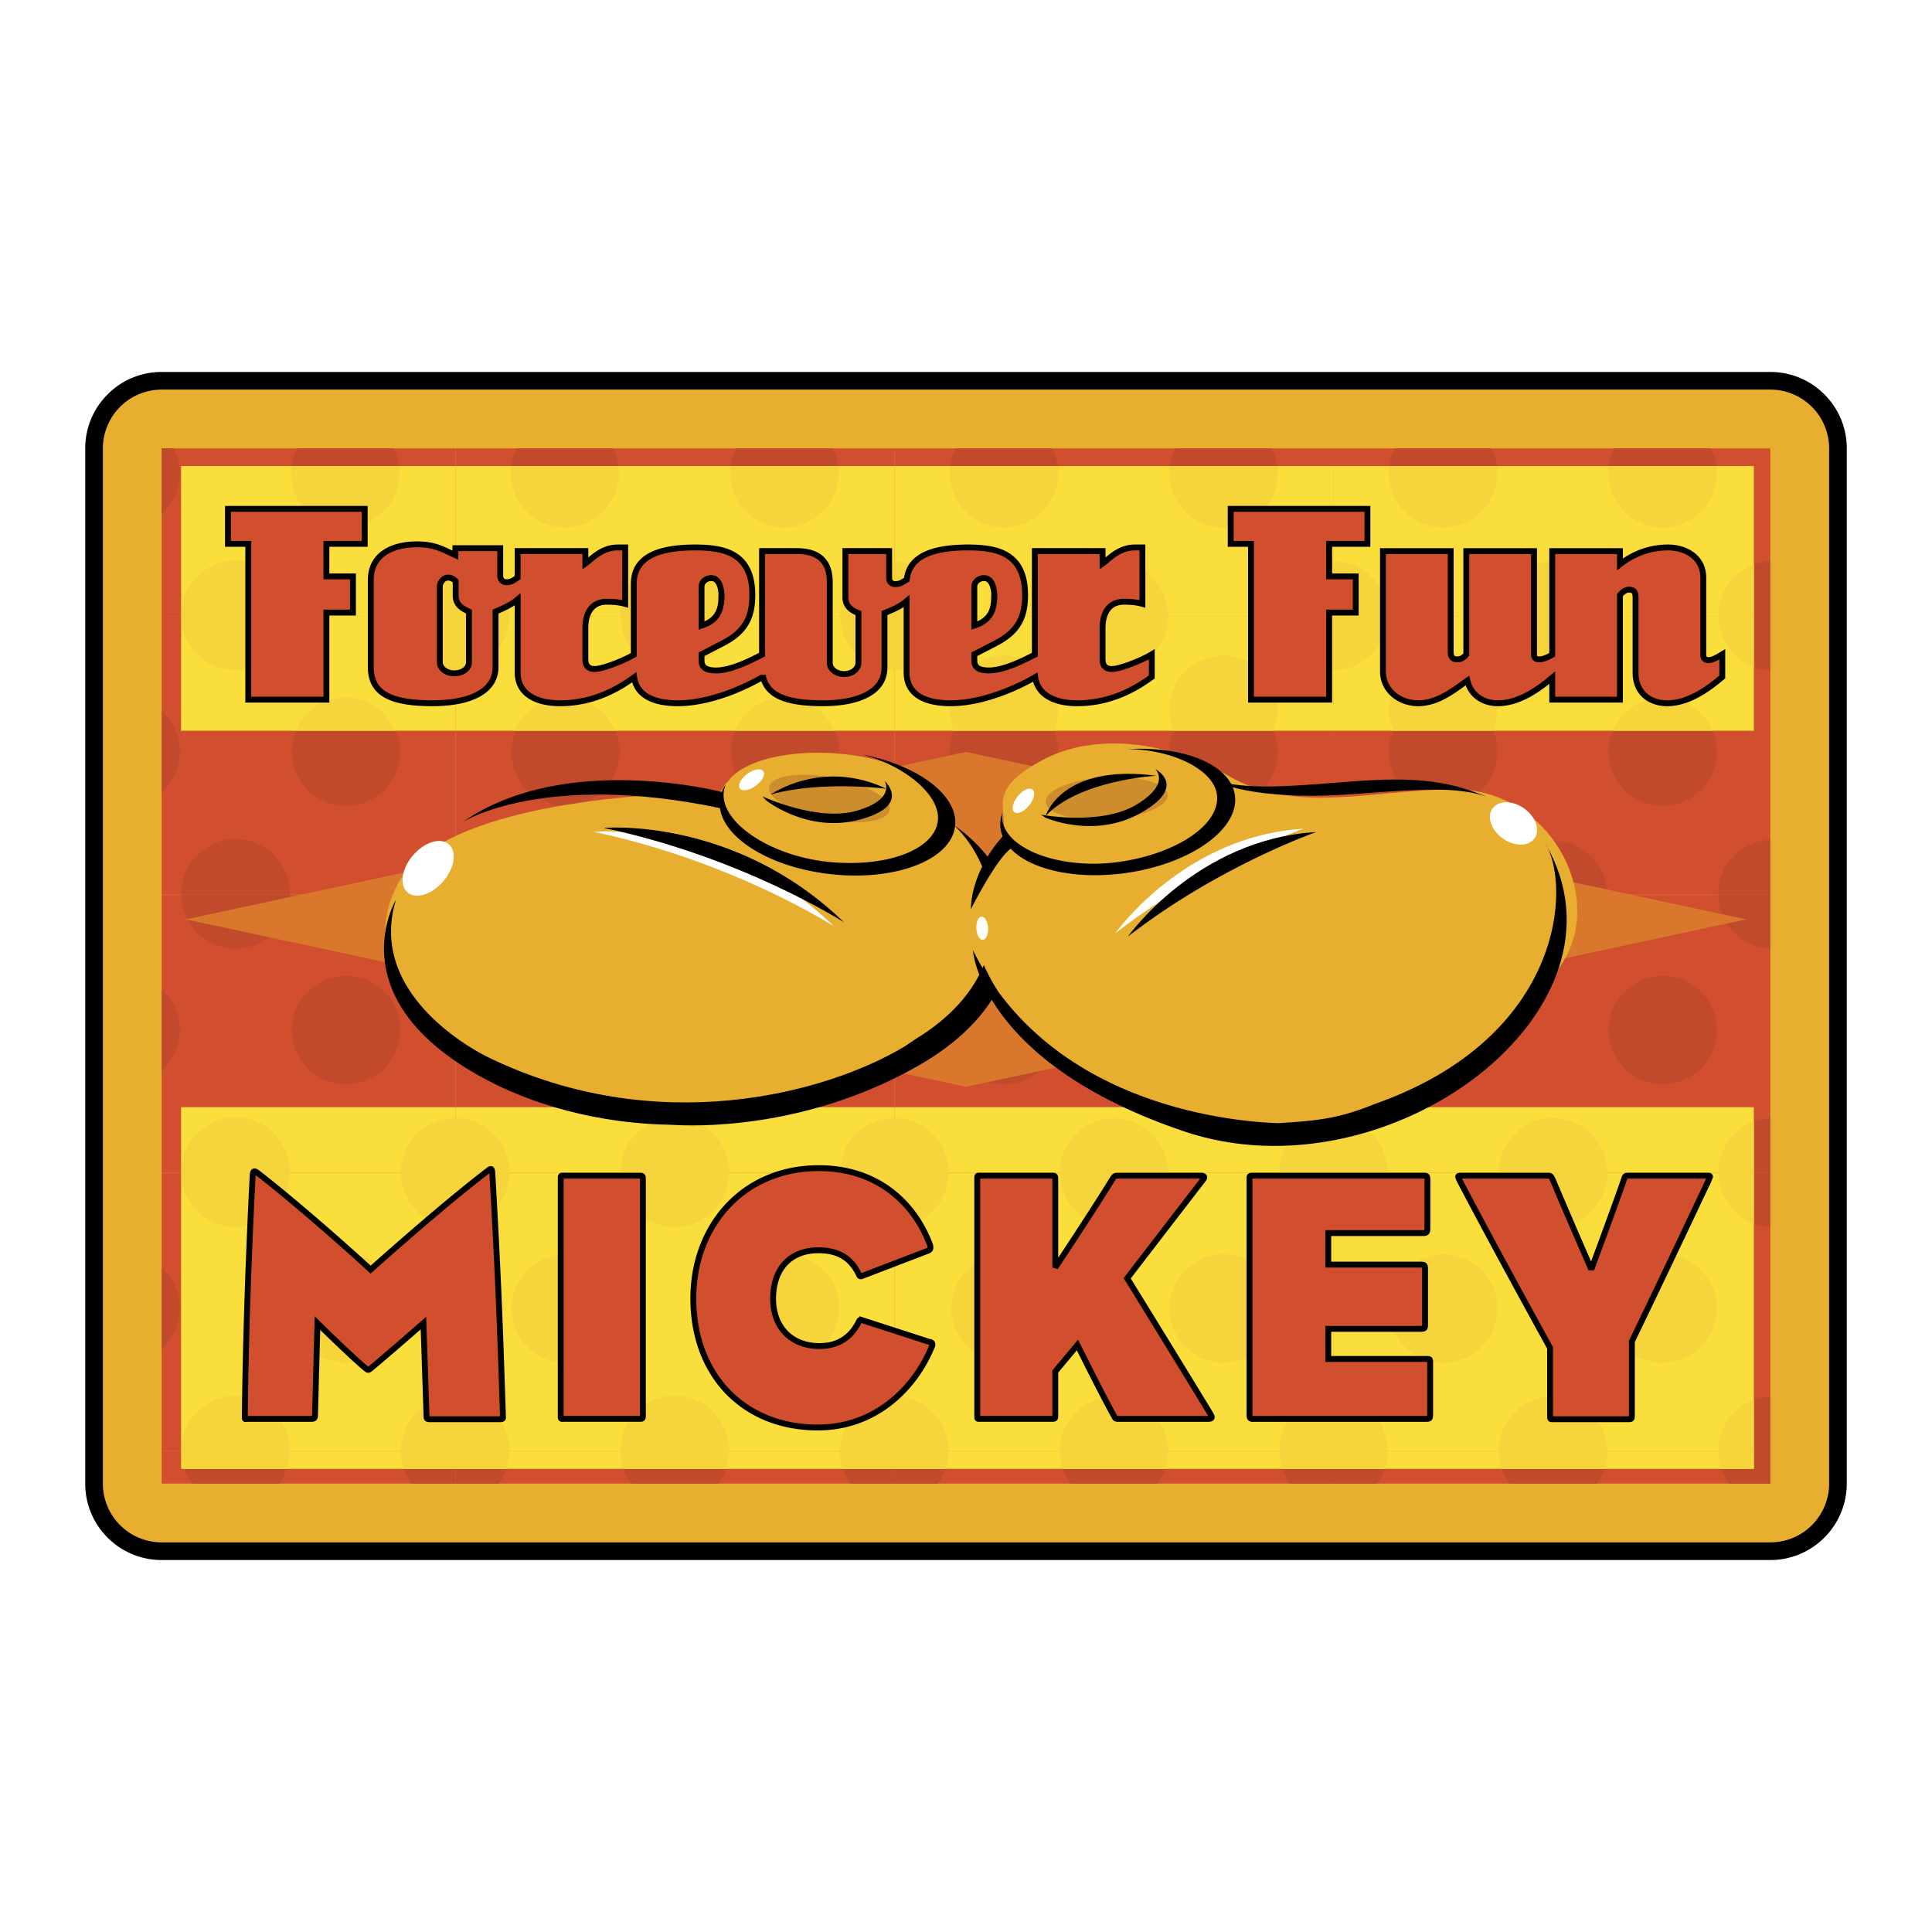 <svg xmlns="http://www.w3.org/2000/svg" width="2500" height="2500" viewBox="0 0 192.756 192.756"><g fill-rule="evenodd" clip-rule="evenodd"><path fill="#fff" d="M0 0h192.756v192.756H0V0z"/><path d="M184.252 44.739v103.277c0 4.207-3.422 7.629-7.629 7.629H16.132a7.577 7.577 0 0 1-5.394-2.234 7.576 7.576 0 0 1-2.234-5.395V44.739c0-2.038.793-3.953 2.235-5.394a7.575 7.575 0 0 1 5.394-2.234h160.491c2.039 0 3.953.793 5.395 2.234s2.233 3.357 2.233 5.394z"/><path d="M182.492 44.739v103.277a5.868 5.868 0 0 1-5.869 5.868H16.132a5.868 5.868 0 0 1-5.868-5.868V44.739a5.868 5.868 0 0 1 5.868-5.868h160.491a5.869 5.869 0 0 1 5.869 5.868z" fill="#e8ae30"/><path fill="#d14f2f" d="M89.257 117.009V89.234h43.815v27.775H89.257z"/><path d="M89.257 94.646a5.412 5.412 0 0 0 5.399-5.412h-5.399v5.412zM111.141 94.646a5.41 5.41 0 0 0 5.41-5.412h-10.822a5.412 5.412 0 0 0 5.412 5.412zM133.035 94.646l.037-.001v-5.411h-5.449a5.413 5.413 0 0 0 5.412 5.412zM100.174 108.181c2.988 0 5.412-2.423 5.412-5.411a5.412 5.412 0 0 0-10.823 0 5.412 5.412 0 0 0 5.411 5.411zM122.07 108.181a5.41 5.41 0 1 0-.001-10.821 5.41 5.41 0 0 0 .001 10.821zM94.656 117.009l.001-.049a5.412 5.412 0 0 0-5.399-5.411v5.46h5.398zM116.551 117.009v-.049a5.41 5.41 0 1 0-10.82.049h10.82zM133.072 111.55l-.037-.001a5.412 5.412 0 0 0-5.412 5.411l.002.049h5.447v-5.459z" fill="#c24a2c"/><path fill="#d14f2f" d="M133.072 117.009V89.234h43.551v27.775h-43.551z"/><path d="M133.072 94.646a5.412 5.412 0 0 0 5.398-5.412h-5.398v5.412zM154.955 94.646a5.413 5.413 0 0 0 5.412-5.412h-10.824a5.413 5.413 0 0 0 5.412 5.412zM171.439 89.234a5.411 5.411 0 0 0 5.184 5.407v-5.407h-5.184zM143.988 108.181a5.411 5.411 0 1 0 .002-10.822 5.411 5.411 0 0 0-.002 10.822zM165.885 108.181a5.41 5.41 0 1 0-.001-10.821 5.41 5.41 0 0 0 .001 10.821zM138.471 117.009v-.049a5.411 5.411 0 0 0-5.398-5.411v5.46h5.398zM160.365 117.009l.002-.049a5.412 5.412 0 0 0-10.824 0l.002.049h10.82zM176.623 111.554a5.411 5.411 0 0 0-5.184 5.406v.049h5.184v-5.455z" fill="#c24a2c"/><path fill="#d14f2f" d="M89.257 89.234V61.458h43.815v27.776H89.257z"/><path d="M89.257 66.87a5.412 5.412 0 0 0 5.399-5.411h-5.399v5.411zM111.141 66.87a5.41 5.41 0 0 0 5.41-5.411h-10.822a5.412 5.412 0 0 0 5.412 5.411zM133.035 66.87h.037v-5.411h-5.449a5.412 5.412 0 0 0 5.412 5.411zM100.174 80.405a5.412 5.412 0 1 0 0-10.825 5.412 5.412 0 0 0 0 10.825zM122.07 80.405a5.41 5.41 0 0 0 5.41-5.411 5.41 5.41 0 1 0-5.41 5.411zM94.656 89.234l.001-.049a5.412 5.412 0 0 0-5.399-5.412v5.46h5.398v.001zM116.551 89.234v-.049a5.41 5.41 0 1 0-10.822 0v.049h10.822zM133.072 83.774h-.037a5.413 5.413 0 0 0-5.412 5.412l.002.049h5.447v-5.461z" fill="#c24a2c"/><path fill="#d14f2f" d="M133.072 89.234V61.458h43.551v27.776h-43.551z"/><path d="M133.072 66.87a5.411 5.411 0 0 0 5.398-5.411h-5.398v5.411zM154.955 66.87a5.412 5.412 0 0 0 5.412-5.411h-10.824a5.412 5.412 0 0 0 5.412 5.411zM171.439 61.458a5.411 5.411 0 0 0 5.184 5.407v-5.407h-5.184zM143.988 80.405a5.411 5.411 0 1 0 .002-10.822 5.411 5.411 0 0 0-.002 10.822zM165.885 80.405a5.41 5.41 0 0 0 5.41-5.411 5.41 5.41 0 1 0-5.41 5.411zM138.471 89.234v-.049a5.412 5.412 0 0 0-5.398-5.412v5.46h5.398v.001zM160.365 89.234l.002-.049a5.413 5.413 0 0 0-10.824 0c0 .016 0 .033.002.049h10.82zM176.623 83.779a5.411 5.411 0 0 0-5.184 5.406v.049h5.184v-5.455z" fill="#c24a2c"/><path fill="#d14f2f" d="M89.257 61.458V44.739h43.815v16.719H89.257z"/><path d="M100.174 52.63a5.413 5.413 0 0 0 4.81-7.891h-9.622a5.413 5.413 0 0 0 4.812 7.891zM122.07 52.63a5.41 5.41 0 0 0 4.81-7.891h-9.623a5.413 5.413 0 0 0 4.813 7.891zM94.656 61.458l.001-.049a5.412 5.412 0 0 0-5.399-5.411v5.46h5.398zM116.551 61.458v-.049a5.41 5.41 0 1 0-10.822 0v.049h10.822zM133.072 55.999h-.037a5.412 5.412 0 0 0-5.412 5.411l.002.049h5.447v-5.46z" fill="#c24a2c"/><path fill="#d14f2f" d="M133.072 61.458V44.739h43.551v16.719h-43.551z"/><path d="M143.988 52.63a5.411 5.411 0 0 0 4.81-7.891h-9.621a5.412 5.412 0 0 0 4.811 7.891zM165.885 52.63a5.41 5.41 0 0 0 4.81-7.891h-9.623a5.413 5.413 0 0 0 4.813 7.891zM138.471 61.458v-.049a5.411 5.411 0 0 0-5.398-5.411v5.46h5.398zM160.365 61.458l.002-.049a5.412 5.412 0 0 0-10.824 0c0 .017 0 .033.002.049h10.82zM176.623 56.003a5.411 5.411 0 0 0-5.184 5.406v.049h5.184v-5.455z" fill="#c24a2c"/><path fill="#d14f2f" d="M89.257 144.785v-27.776h43.815v27.776H89.257z"/><path d="M89.257 122.421a5.412 5.412 0 0 0 5.399-5.412h-5.399v5.412zM111.141 122.421a5.41 5.41 0 0 0 5.41-5.412h-10.822a5.412 5.412 0 0 0 5.412 5.412zM133.035 122.421l.037-.001v-5.411h-5.449a5.413 5.413 0 0 0 5.412 5.412zM100.174 135.956a5.412 5.412 0 1 0 0-10.82 5.412 5.412 0 0 0 0 10.82zM122.07 135.956a5.41 5.41 0 1 0-.001-10.821 5.41 5.41 0 0 0 .001 10.821zM94.656 144.785l.001-.05a5.41 5.41 0 0 0-5.399-5.41v5.46h5.398zM116.551 144.785v-.05a5.41 5.41 0 1 0-10.82.05h10.82zM133.072 139.325l-.037-.001a5.412 5.412 0 0 0-5.412 5.411l.002.05h5.447v-5.46z" fill="#c24a2c"/><path fill="#d14f2f" d="M89.257 148.017v-3.232h43.815v3.232H89.257z"/><path d="M93.584 148.017a5.382 5.382 0 0 0 1.072-3.231h-5.399v3.231h4.327zM115.48 148.017a5.387 5.387 0 0 0 1.07-3.231h-10.822c0 1.212.398 2.33 1.072 3.231h8.68zM127.623 144.785c0 1.212.398 2.33 1.072 3.231h4.377v-3.231h-5.449z" fill="#c24a2c"/><path fill="#d14f2f" d="M133.072 144.785v-27.776h43.551v27.776h-43.551z"/><path d="M133.072 122.421a5.412 5.412 0 0 0 5.398-5.412h-5.398v5.412zM154.955 122.421a5.413 5.413 0 0 0 5.412-5.412h-10.824a5.413 5.413 0 0 0 5.412 5.412zM171.439 117.009a5.411 5.411 0 0 0 5.184 5.407v-5.407h-5.184zM143.988 135.956a5.411 5.411 0 1 0 .002-10.822 5.411 5.411 0 0 0-.002 10.822zM165.885 135.956a5.41 5.41 0 1 0-.001-10.821 5.41 5.41 0 0 0 .001 10.821zM138.471 144.785v-.05a5.41 5.41 0 0 0-5.398-5.41v5.46h5.398zM160.365 144.785l.002-.05a5.412 5.412 0 0 0-10.824 0l.002.05h10.82zM176.623 139.329a5.411 5.411 0 0 0-5.184 5.406v.05h5.184v-5.456z" fill="#c24a2c"/><path fill="#d14f2f" d="M133.072 148.017v-3.232h43.551v3.232h-43.551z"/><path d="M137.398 148.017a5.376 5.376 0 0 0 1.072-3.231h-5.398v3.231h4.326zM159.295 148.017a5.389 5.389 0 0 0 1.072-3.231h-10.824c0 1.212.398 2.33 1.072 3.231h8.68zM171.439 144.785c0 1.212.398 2.33 1.07 3.231h4.113v-3.231h-5.183z" fill="#c24a2c"/><path fill="#d14f2f" d="M45.442 117.009V89.234h43.815v27.775H45.442z"/><path d="M45.442 94.646a5.412 5.412 0 0 0 5.399-5.412h-5.399v5.412zM67.326 94.646a5.412 5.412 0 0 0 5.411-5.412H61.914a5.412 5.412 0 0 0 5.412 5.412zM89.221 94.646l.037-.001v-5.411H83.81a5.41 5.41 0 0 0 5.411 5.412zM56.36 108.181a5.412 5.412 0 1 0-.001-10.823 5.412 5.412 0 0 0 .001 10.823zM78.254 108.181a5.412 5.412 0 1 0 0-10.823 5.412 5.412 0 0 0 0 10.823zM50.841 117.009v-.049a5.412 5.412 0 0 0-5.399-5.411v5.46h5.399zM72.736 117.009l.001-.049a5.412 5.412 0 1 0-10.822.049h10.821zM89.257 111.55l-.037-.001a5.412 5.412 0 0 0-5.411 5.46h5.447v-5.459h.001z" fill="#c24a2c"/><path fill="#d14f2f" d="M16.132 89.234h29.31v27.775h-29.31V89.234z"/><path d="M23.51 94.646a5.412 5.412 0 0 0 5.412-5.412H18.099a5.412 5.412 0 0 0 5.411 5.412zM45.406 94.646l.037-.001v-5.411h-5.448a5.411 5.411 0 0 0 5.411 5.412zM16.132 106.82c1.119-.991 1.824-2.438 1.824-4.051s-.706-3.06-1.824-4.051v8.102zM34.44 108.181a5.412 5.412 0 1 0 0-10.823 5.412 5.412 0 0 0 0 10.823zM28.921 117.009l.001-.049a5.412 5.412 0 1 0-10.822.049h10.821zM45.442 111.55l-.037-.001a5.412 5.412 0 0 0-5.411 5.411v.049h5.447v-5.459h.001z" fill="#c24a2c"/><path fill="#d14f2f" d="M45.442 144.785v-27.776h43.815v27.776H45.442z"/><path d="M45.442 122.421a5.412 5.412 0 0 0 5.399-5.412h-5.399v5.412zM67.326 122.421a5.412 5.412 0 0 0 5.411-5.412H61.914a5.412 5.412 0 0 0 5.412 5.412zM89.221 122.421l.037-.001v-5.411H83.81a5.41 5.41 0 0 0 5.411 5.412zM56.36 135.956a5.412 5.412 0 1 0-.001-10.823 5.412 5.412 0 0 0 .001 10.823zM78.254 135.956a5.412 5.412 0 1 0 0-10.823 5.412 5.412 0 0 0 0 10.823zM50.841 144.785v-.05a5.41 5.41 0 0 0-5.399-5.41v5.46h5.399zM72.736 144.785l.001-.05a5.412 5.412 0 1 0-10.822.05h10.821zM89.257 139.325l-.037-.001a5.412 5.412 0 0 0-5.411 5.461h5.447v-5.46h.001z" fill="#c24a2c"/><path fill="#d14f2f" d="M16.132 117.009h29.31v27.776h-29.31v-27.776z"/><path d="M23.51 122.421a5.412 5.412 0 0 0 5.412-5.412H18.099a5.412 5.412 0 0 0 5.411 5.412zM45.406 122.421l.037-.001v-5.411h-5.448a5.411 5.411 0 0 0 5.411 5.412zM16.132 134.596c1.119-.991 1.824-2.438 1.824-4.051s-.706-3.061-1.824-4.052v8.103zM34.44 135.956a5.412 5.412 0 1 0 0-10.823 5.412 5.412 0 0 0 0 10.823zM28.921 144.785l.001-.05a5.412 5.412 0 1 0-10.822.05h10.821zM45.442 139.325l-.037-.001a5.412 5.412 0 0 0-5.411 5.411v.05h5.447v-5.46h.001z" fill="#c24a2c"/><path fill="#d14f2f" d="M45.442 148.017v-3.232h43.815v3.232H45.442z"/><path d="M49.771 148.017a5.381 5.381 0 0 0 1.071-3.231h-5.399v3.231h4.328zM71.666 148.017a5.381 5.381 0 0 0 1.071-3.231H61.914a5.38 5.38 0 0 0 1.072 3.231h8.68zM83.809 144.785a5.38 5.38 0 0 0 1.072 3.231h4.376v-3.231h-5.448z" fill="#c24a2c"/><path fill="#d14f2f" d="M16.132 144.785h29.31v3.232h-29.31v-3.232z"/><path d="M27.851 148.017a5.381 5.381 0 0 0 1.071-3.231H18.099a5.38 5.38 0 0 0 1.072 3.231h8.68zM39.995 144.785a5.38 5.38 0 0 0 1.072 3.231h4.375v-3.231h-5.447z" fill="#c24a2c"/><path fill="#d14f2f" d="M45.442 89.234V61.458h43.815v27.776H45.442z"/><path d="M45.442 66.87a5.412 5.412 0 0 0 5.399-5.411h-5.399v5.411zM67.326 66.87a5.41 5.41 0 0 0 5.411-5.411H61.914a5.412 5.412 0 0 0 5.412 5.411zM89.221 66.87h.037v-5.411H83.81a5.41 5.41 0 0 0 5.411 5.411zM56.36 80.405a5.412 5.412 0 1 0-.001-10.823 5.412 5.412 0 0 0 .001 10.823zM78.254 80.405a5.412 5.412 0 1 0 0-10.823 5.412 5.412 0 0 0 0 10.823zM50.841 89.234v-.049a5.412 5.412 0 0 0-5.399-5.412v5.46h5.399v.001zM72.736 89.234v-.049a5.412 5.412 0 1 0-10.823 0l.001.049h10.822zM89.257 83.774h-.037a5.412 5.412 0 0 0-5.412 5.412l.001.049h5.447v-5.461h.001z" fill="#c24a2c"/><path fill="#d14f2f" d="M45.442 61.458V44.739h43.815v16.719H45.442z"/><path d="M56.36 52.63a5.412 5.412 0 0 0 4.811-7.891h-9.622a5.412 5.412 0 0 0 4.811 7.891zM78.254 52.63a5.412 5.412 0 0 0 4.811-7.891h-9.622a5.413 5.413 0 0 0 4.811 7.891zM50.841 61.458v-.049a5.412 5.412 0 0 0-5.399-5.411v5.46h5.399zM72.736 61.458v-.049a5.412 5.412 0 1 0-10.822.049h10.822zM89.257 55.999h-.037a5.412 5.412 0 0 0-5.411 5.46h5.447v-5.46h.001z" fill="#c24a2c"/><path fill="#d14f2f" d="M16.132 61.458h29.31v27.776h-29.31V61.458z"/><path d="M23.51 66.87a5.411 5.411 0 0 0 5.412-5.411H18.099a5.412 5.412 0 0 0 5.411 5.411zM45.406 66.87h.037v-5.411h-5.448a5.41 5.41 0 0 0 5.411 5.411zM16.132 79.045a5.398 5.398 0 0 0 1.824-4.051c0-1.613-.706-3.06-1.824-4.051v8.102zM34.44 80.405a5.412 5.412 0 1 0 0-10.823 5.412 5.412 0 0 0 0 10.823zM28.921 89.234l.001-.049a5.412 5.412 0 1 0-10.823 0l.001.049h10.821zM45.442 83.774h-.037a5.412 5.412 0 0 0-5.411 5.412v.049h5.447v-5.461h.001z" fill="#c24a2c"/><path fill="#d14f2f" d="M45.442 44.739v16.719h-29.31V44.739h29.31z"/><path d="M16.132 51.27a5.399 5.399 0 0 0 1.824-4.052c0-.894-.217-1.736-.601-2.479h-1.224v6.531h.001zM34.44 52.63a5.412 5.412 0 0 0 4.812-7.891H29.63a5.411 5.411 0 0 0 4.81 7.891zM28.921 61.458l.001-.049a5.412 5.412 0 1 0-10.822.049h10.821zM45.442 55.999h-.037a5.412 5.412 0 0 0-5.411 5.411v.049h5.447v-5.46h.001z" fill="#c24a2c"/><path fill="#d9782d" d="M96.378 75.024L18.553 91.726l77.825 16.703 77.825-16.703-77.825-16.702z"/><path fill="#fadf3c" d="M89.257 61.458V46.5h43.815v14.958H89.257z"/><path d="M100.174 52.63a5.413 5.413 0 0 0 5.363-6.13H94.81a5.412 5.412 0 0 0 5.364 6.13zM122.07 52.63a5.41 5.41 0 0 0 5.363-6.13h-10.729a5.413 5.413 0 0 0 5.366 6.13zM94.656 61.458l.001-.049a5.412 5.412 0 0 0-5.399-5.411v5.46h5.398zM116.551 61.458v-.049a5.41 5.41 0 1 0-10.822 0v.049h10.822zM133.072 55.999h-.037a5.412 5.412 0 0 0-5.412 5.411l.002.049h5.447v-5.46z" fill="#f6d53c"/><path fill="#fadf3c" d="M133.072 61.458V46.5h41.912v14.958h-41.912z"/><path d="M143.988 52.63a5.411 5.411 0 0 0 5.363-6.13h-10.727a5.412 5.412 0 0 0 5.364 6.13zM165.885 52.63a5.41 5.41 0 0 0 5.363-6.13H160.52a5.412 5.412 0 0 0 5.365 6.13zM138.471 61.458v-.049a5.411 5.411 0 0 0-5.398-5.411v5.46h5.398zM160.365 61.458l.002-.049a5.412 5.412 0 0 0-10.824 0c0 .017 0 .033.002.049h10.82zM174.984 56.329a5.41 5.41 0 0 0-3.545 5.08v.049h3.545v-5.129z" fill="#f6d53c"/><path fill="#fadf3c" d="M89.257 72.906V61.458h43.815v11.448H89.257z"/><path d="M89.257 66.87a5.412 5.412 0 0 0 5.399-5.411h-5.399v5.411zM111.141 66.87a5.41 5.41 0 0 0 5.41-5.411h-10.822a5.412 5.412 0 0 0 5.412 5.411zM133.035 66.87h.037v-5.411h-5.449a5.412 5.412 0 0 0 5.412 5.411zM105.168 72.906a5.413 5.413 0 1 0-9.987 0h9.987zM127.062 72.906a5.412 5.412 0 1 0-9.986 0h9.986z" fill="#f6d53c"/><path fill="#fadf3c" d="M133.072 72.906V61.458h41.912v11.448h-41.912z"/><path d="M133.072 66.87a5.411 5.411 0 0 0 5.398-5.411h-5.398v5.411zM154.955 66.87a5.412 5.412 0 0 0 5.412-5.411h-10.824a5.412 5.412 0 0 0 5.412 5.411zM171.439 61.458a5.414 5.414 0 0 0 3.545 5.082v-5.082h-3.545zM148.982 72.906a5.41 5.41 0 1 0-9.986 0h9.986zM170.877 72.906a5.414 5.414 0 0 0-9.986 0h9.986z" fill="#f6d53c"/><path fill="#fadf3c" d="M45.442 61.458V46.5h43.815v14.958H45.442z"/><path d="M56.36 52.63a5.412 5.412 0 0 0 5.364-6.13H50.997a5.41 5.41 0 0 0 5.363 6.13zM78.254 52.63a5.412 5.412 0 0 0 5.364-6.13H72.892a5.41 5.41 0 0 0 5.362 6.13zM50.841 61.458v-.049a5.412 5.412 0 0 0-5.399-5.411v5.46h5.399zM72.736 61.458v-.049a5.412 5.412 0 1 0-10.822.049h10.822zM89.257 55.999h-.037a5.412 5.412 0 0 0-5.411 5.46h5.447v-5.46h.001z" fill="#f6d53c"/><path fill="#fadf3c" d="M45.442 46.5v14.958H18.065V46.5h27.377z"/><path d="M34.44 52.63a5.412 5.412 0 0 0 5.365-6.13H29.077a5.411 5.411 0 0 0 5.363 6.13zM28.921 61.458l.001-.049a5.412 5.412 0 1 0-10.822.049h10.821zM45.442 55.999h-.037a5.412 5.412 0 0 0-5.411 5.411v.049h5.447v-5.46h.001z" fill="#f6d53c"/><path fill="#fadf3c" d="M45.442 72.906V61.458h43.815v11.448H45.442z"/><path d="M45.442 66.87a5.412 5.412 0 0 0 5.399-5.411h-5.399v5.411zM67.326 66.87a5.41 5.41 0 0 0 5.411-5.411H61.914a5.412 5.412 0 0 0 5.412 5.411zM89.221 66.87h.037v-5.411H83.81a5.41 5.41 0 0 0 5.411 5.411zM61.354 72.906a5.413 5.413 0 0 0-9.988 0h9.988zM83.249 72.906a5.412 5.412 0 0 0-9.987 0h9.987z" fill="#f6d53c"/><path fill="#fadf3c" d="M18.065 61.458h27.377v11.448H18.065V61.458z"/><path d="M23.51 66.87a5.411 5.411 0 0 0 5.412-5.411H18.099a5.412 5.412 0 0 0 5.411 5.411zM45.406 66.87h.037v-5.411h-5.448a5.41 5.41 0 0 0 5.411 5.411zM39.434 72.906a5.413 5.413 0 0 0-9.987 0h9.987z" fill="#f6d53c"/><path fill="#fadf3c" d="M89.257 144.785v-27.776h43.815v27.776H89.257z"/><path d="M89.257 122.421a5.412 5.412 0 0 0 5.399-5.412h-5.399v5.412zM111.141 122.421a5.41 5.41 0 0 0 5.41-5.412h-10.822a5.412 5.412 0 0 0 5.412 5.412zM133.035 122.421l.037-.001v-5.411h-5.449a5.413 5.413 0 0 0 5.412 5.412zM100.174 135.956a5.412 5.412 0 1 0 0-10.82 5.412 5.412 0 0 0 0 10.82zM122.07 135.956a5.41 5.41 0 1 0-.001-10.821 5.41 5.41 0 0 0 .001 10.821zM94.656 144.785l.001-.05a5.41 5.41 0 0 0-5.399-5.41v5.46h5.398zM116.551 144.785v-.05a5.41 5.41 0 1 0-10.82.05h10.82zM133.072 139.325l-.037-.001a5.412 5.412 0 0 0-5.412 5.411l.002.05h5.447v-5.46z" fill="#f6d53c"/><path fill="#fadf3c" d="M133.072 144.785v-27.776h41.912v27.776h-41.912z"/><path d="M133.072 122.421a5.412 5.412 0 0 0 5.398-5.412h-5.398v5.412zM154.955 122.421a5.413 5.413 0 0 0 5.412-5.412h-10.824a5.413 5.413 0 0 0 5.412 5.412zM171.439 117.009a5.41 5.41 0 0 0 3.545 5.081v-5.081h-3.545zM143.988 135.956a5.411 5.411 0 1 0 .002-10.822 5.411 5.411 0 0 0-.002 10.822zM165.885 135.956a5.41 5.41 0 1 0-.001-10.821 5.41 5.41 0 0 0 .001 10.821zM138.471 144.785v-.05a5.41 5.41 0 0 0-5.398-5.41v5.46h5.398zM160.365 144.785l.002-.05a5.412 5.412 0 0 0-10.824 0l.002.05h10.82zM174.984 139.654a5.413 5.413 0 0 0-3.545 5.081v.05h3.545v-5.131z" fill="#f6d53c"/><path fill="#fadf3c" d="M89.257 117.009v-6.547h43.815v6.547H89.257z"/><path d="M94.656 117.009l.001-.049a5.412 5.412 0 0 0-5.399-5.411v5.46h5.398zM116.551 117.009v-.049a5.41 5.41 0 1 0-10.82.049h10.82zM133.072 111.55l-.037-.001a5.412 5.412 0 0 0-5.412 5.411l.002.049h5.447v-5.459z" fill="#f6d53c"/><path fill="#fadf3c" d="M133.072 117.009v-6.547h41.912v6.547h-41.912z"/><path d="M138.471 117.009v-.049a5.411 5.411 0 0 0-5.398-5.411v5.46h5.398zM160.365 117.009l.002-.049a5.412 5.412 0 0 0-10.824 0l.002.049h10.82zM174.984 111.879a5.412 5.412 0 0 0-3.545 5.081v.049h3.545v-5.13z" fill="#f6d53c"/><path fill="#fadf3c" d="M89.257 146.55v-1.765h43.815v1.765H89.257z"/><path d="M94.361 146.55a5.394 5.394 0 0 0 .296-1.765h-5.399v1.765h5.103zM116.256 146.55a5.393 5.393 0 0 0 .295-1.765h-10.822c0 .618.104 1.212.295 1.765h10.232zM127.623 144.785c0 .618.104 1.212.295 1.765h5.154v-1.765h-5.449z" fill="#f6d53c"/><path fill="#fadf3c" d="M133.072 146.55v-1.765h41.912v1.765h-41.912z"/><path d="M138.176 146.55a5.393 5.393 0 0 0 .295-1.765h-5.398v1.765h5.103zM160.07 146.55a5.394 5.394 0 0 0 .297-1.765h-10.824c0 .618.104 1.212.295 1.765h10.232zM171.439 144.785c0 .618.104 1.212.293 1.765h3.252v-1.765h-3.545z" fill="#f6d53c"/><path fill="#fadf3c" d="M45.442 144.785v-27.776h43.815v27.776H45.442z"/><path d="M45.442 122.421a5.412 5.412 0 0 0 5.399-5.412h-5.399v5.412zM67.326 122.421a5.412 5.412 0 0 0 5.411-5.412H61.914a5.412 5.412 0 0 0 5.412 5.412zM89.221 122.421l.037-.001v-5.411H83.81a5.41 5.41 0 0 0 5.411 5.412zM56.36 135.956a5.412 5.412 0 1 0-.001-10.823 5.412 5.412 0 0 0 .001 10.823zM78.254 135.956a5.412 5.412 0 1 0 0-10.823 5.412 5.412 0 0 0 0 10.823zM50.841 144.785v-.05a5.41 5.41 0 0 0-5.399-5.41v5.46h5.399zM72.736 144.785l.001-.05a5.412 5.412 0 1 0-10.822.05h10.821zM89.257 139.325l-.037-.001a5.412 5.412 0 0 0-5.411 5.461h5.447v-5.46h.001z" fill="#f6d53c"/><path fill="#fadf3c" d="M18.065 117.009h27.377v27.776H18.065v-27.776z"/><path d="M23.51 122.421a5.412 5.412 0 0 0 5.412-5.412H18.099a5.412 5.412 0 0 0 5.411 5.412zM45.406 122.421l.037-.001v-5.411h-5.448a5.411 5.411 0 0 0 5.411 5.412zM34.44 135.956a5.412 5.412 0 1 0 0-10.823 5.412 5.412 0 0 0 0 10.823zM28.921 144.785l.001-.05a5.412 5.412 0 1 0-10.822.05h10.821zM45.442 139.325l-.037-.001a5.412 5.412 0 0 0-5.411 5.411v.05h5.447v-5.46h.001z" fill="#f6d53c"/><path fill="#fadf3c" d="M45.442 146.55v-1.765h43.815v1.765H45.442z"/><path d="M50.547 146.55a5.393 5.393 0 0 0 .294-1.765h-5.399v1.765h5.105zM72.442 146.55a5.393 5.393 0 0 0 .295-1.765H61.914c0 .618.104 1.212.295 1.765h10.233zM83.809 144.785c0 .618.104 1.212.296 1.765h5.152v-1.765h-5.448z" fill="#f6d53c"/><path fill="#fadf3c" d="M18.065 144.785h27.377v1.765H18.065v-1.765z"/><path d="M28.627 146.55a5.393 5.393 0 0 0 .295-1.765H18.099c0 .618.105 1.212.296 1.765h10.232zM39.995 144.785c0 .618.104 1.212.295 1.765h5.152v-1.765h-5.447z" fill="#f6d53c"/><path fill="#fadf3c" d="M45.442 117.009v-6.547h43.815v6.547H45.442z"/><path d="M50.841 117.009v-.049a5.412 5.412 0 0 0-5.399-5.411v5.46h5.399zM72.736 117.009l.001-.049a5.412 5.412 0 1 0-10.822.049h10.821zM89.257 111.55l-.037-.001a5.412 5.412 0 0 0-5.411 5.46h5.447v-5.459h.001z" fill="#f6d53c"/><path fill="#fadf3c" d="M45.442 110.462v6.547H18.065v-6.547h27.377z"/><path d="M28.921 117.009l.001-.049a5.412 5.412 0 1 0-10.822.049h10.821zM45.442 111.55l-.037-.001a5.412 5.412 0 0 0-5.411 5.411v.049h5.447v-5.459h.001z" fill="#f6d53c"/><path fill="#d14f2f" stroke="#000" stroke-width=".587" stroke-miterlimit="2.613" d="M22.744 54.26h2.027v15.542h7.795v-8.685h2.65v-3.609h-2.65V54.26h3.82v-3.489H22.744v3.489zM110.938 66.747c-.936 0-.936-.698-.936-1.107v-2.959c0-1.66.754-2.646 2.131-2.646.701 0 1.246.048 1.844.216v-5.63h-.752c-1.639 0-2.625 1.203-3.223 1.612v-1.251h-6.756v10.332c-1.059.539-3.057 1.578-4.584 1.578-1.092 0-1.455-.361-1.455-1.011v-.602l2.182-1.13c2.209-1.155 2.885-2.599 2.885-4.788 0-4.234-2.885-4.74-5.717-4.74-4.055 0-5.881 1.17-6.086 3.209-.422.229-.616.448-1.162.448-.338 0-.598-.241-.598-.578v-2.718h-4.365v4.619c0 1.059.884 1.395 1.299 1.564v4.932c0 .698-.675 1.155-1.429 1.155-.753 0-1.429-.457-1.429-1.155v-8.036c0-1.852-.91-3.079-3.274-3.079h-3.482v10.332c-1.057.539-3.055 1.578-4.584 1.578-1.091 0-1.456-.361-1.456-1.011v-.602l2.183-1.13c2.209-1.155 2.885-2.599 2.885-4.788 0-4.234-2.885-4.74-5.717-4.74-4.313 0-6.106 1.323-6.106 3.609v7.093c-.971.577-3.087 1.424-3.898 1.424-.936 0-.936-.698-.936-1.107v-2.959c0-1.66.754-2.646 2.131-2.646.702 0 1.247.048 1.845.216v-5.63h-.753c-1.637 0-2.625 1.203-3.222 1.612v-1.251h-6.756v2.642c-.392.257-.592.461-1.142.461-.338 0-.598-.264-.598-.625v-2.767h-4.469v.698c-1.04-.457-1.949-1.083-3.793-1.083-2.858 0-4.651 1.275-4.651 3.537v8.709c0 2.623 1.975 3.609 6.158 3.609 3.69 0 6.289-1.155 6.289-3.609V61.02c.838-.365 1.558-.674 2.207-1.218v7.305c0 1.997 1.663 3.056 4.235 3.056 3.499 0 6.027-1.603 7.389-2.592.23 1.695 1.754 2.592 4.357 2.592 3.404 0 7.016-1.756 8.471-2.623v-.177c.359 2.003 2.282 2.8 5.987 2.8 3.638 0 6.158-1.155 6.158-3.561v-5.438c.85-.347 1.553-.634 2.207-1.189v7.132c0 1.997 1.559 3.056 4.391 3.056 3.381 0 6.963-1.731 8.438-2.604.238 1.703 1.832 2.604 4.201 2.604 3.535 0 6.08-1.636 7.432-2.623v-2.262c-.937.578-3.146 1.469-3.976 1.469zm-13.731-8.205c0-.481.441-.866.961-.866.832 0 1.039 1.083 1.039 1.925h-.025c0 1.419-.52 2.358-1.975 2.815v-3.874zm-27.215 0c0-.481.442-.866.962-.866.831 0 1.039 1.083 1.039 1.925h-.026c0 1.419-.52 2.358-1.975 2.815v-3.874zm-23.203 7.507c0 .698-.701 1.131-1.481 1.131-.728 0-1.429-.457-1.429-1.131v-7.506c0-.433.364-.915.806-.915.312 0 .545.121.779.361v1.443c0 1.059.91 1.371 1.325 1.588v5.029zM122.787 54.26h2.025v15.542h7.797v-8.685h2.651v-3.609h-2.651V54.26h3.819v-3.489h-13.641v3.489zM170.482 65.856c-.598 0-.545-.409-.545-.818v-7.41c0-2.021-1.74-3.007-3.508-3.007-2.002 0-3.611.746-4.807 1.685v-1.323h-6.756v10.342c-.424.246-.904.46-1.271.46-.598 0-.545-.337-.545-.746V54.982h-6.756v10.321c-.234.289-.52.481-.91.481-.623 0-.648-.457-.648-.866v-9.936h-6.756v12.005c0 1.997 1.766 3.176 3.508 3.176 2.053 0 3.715-1.444 4.91-2.262.338 1.443 1.559 2.262 3.066 2.262 2.113 0 4.1-1.455 5.402-2.555v2.194h6.756V59.384c.232-.289.52-.553.908-.553.623 0 .65.457.65.842v7.435c0 1.997 1.402 3.056 3.17 3.056 2.156 0 4.184-1.516 5.482-2.623v-2.262c-.439.265-.959.577-1.35.577zM50.171 141.097c0 .287.103.501-.238.501H42.86c-.272 0-.306-.106-.306-.286l-.306-9.305s-3.775 3.292-5.203 4.474c-.306.25-.306.25-.612 0-1.531-1.289-4.761-4.474-4.761-4.474l-.238 9.054c0 .466-.068.502-.442.502h-6.224c-.34 0-.34.107-.34-.215.068-7.659.408-16.929.782-24.086.034-.43.136-.501.476-.251 3.809 2.935 9.692 8.16 11.291 9.663 1.666-1.503 7.753-6.871 11.664-9.842.34-.286.442-.286.476.179.545 9.377.783 15.461 1.054 24.086zM64.141 129.466v11.774c0 .286-.034.322-.34.322h-7.516c-.34 0-.34.035-.34-.322v-11.774-11.847c0-.357 0-.322.34-.322h7.516c.306 0 .34.036.34.322v11.847zM86.041 131.72l6.631 2.147c.374.036.408.251.307.466-1.701 4.151-5.612 8.088-11.393 8.088-7.346 0-12.413-5.189-12.413-12.884 0-7.229 4.965-12.991 12.515-12.991 5.917 0 9.556 3.543 11.086 7.623.136.43 0 .537-.17.608l-6.631 2.541c-.204.071-.238-.071-.306-.215-.714-1.432-1.836-2.362-4.013-2.362-2.924 0-4.522 1.969-4.522 4.832s1.836 4.724 4.625 4.724c2.041 0 3.197-1.038 3.877-2.326.1-.251.134-.323.407-.251zM105.285 141.24c0 .286-.035.322-.34.322h-7.107c-.34 0-.34.035-.34-.322v-11.774-11.847c0-.357 0-.322.34-.322h7.107c.305 0 .34.036.34.322v8.84s3.74-5.618 5.781-8.947c.135-.179.203-.215.441-.215h8.264c.408 0 .477.144.238.43-2.516 3.257-7.549 9.807-7.549 9.807s5.916 9.591 8.297 13.527c.271.431.102.502-.238.502h-8.943c-.34 0-.307-.071-.51-.43-1.191-2.147-3.57-6.943-3.57-6.943l-2.211 2.648v4.402zM125.07 141.562c-.373 0-.406-.071-.406-.502v-23.405c0-.322-.035-.358.373-.358h16.969c.375 0 .408.036.408.501v4.725c0 .394-.066.501-.408.501h-9.486v3.149h9.25c.373 0 .408.071.408.501v5.44c0 .394-.035.465-.408.465h-9.25v3.006h9.793c.375 0 .375 0 .375.466v5.01c0 .431-.035.502-.375.502H125.07v-.001zM162.812 133.832v7.265c0 .466 0 .501-.373.501h-7.551c-.238 0-.238-.035-.238-.501v-6.621s-5.373-9.734-9.012-16.678c-.238-.501-.203-.501.205-.501h8.57c.271 0 .34 0 .576.573 1.26 3.006 3.775 8.768 3.775 8.768s2.211-5.94 3.266-8.982c.102-.322.102-.358.51-.358h7.719c.477 0 .375.036.205.466a1815.347 1815.347 0 0 1-7.652 16.068z"/><path d="M71.667 79.133c-5.231-.125-27.674.729-32.009 9.117-5.538 10.714 9.003 19.159 18.851 21.19 2.422.509 4.66.55 7.065.741 5.624.658 11.07 1.007 16.24-.864 1.098-.378 2.127-2.029 3.543-2.424 4.717-1.369 9.4-3.374 11.777-7.784.234-.52.713-.545 1.082-.73 2.018-2.975 2.652-6.042 1.512-9.494-.781-2.673-2.987-5.11-5-6.919-1.174-1.055-.486-2.798-2.202-3.959-6.128-4.145-17.4-3.582-19.885-.055-.677.606-.111.432-.974 1.181z" fill="#e8ae30"/><path d="M72.061 79.027s-15.63-4.124-25.87 2.968c0 0 8.013-5.076 25.691-1.36l.179-1.608z"/><path d="M86.088 75.29c4.282 1.134 7.761 4.104 7.486 6.579-.333 2.996-5.33 4.742-11.087 4.103-5.757-.64-10.614-3.953-10.281-6.949.029-.265.107-.519.206-.766-.32.479-.532.995-.594 1.546-.375 3.373 4.576 6.691 11.058 7.412 6.482.72 12.04-1.431 12.415-4.804.337-3.044-3.662-6.035-9.203-7.121z"/><path d="M82.352 81.745c3.32.637 6.19.225 6.41-.921.22-1.146-2.294-2.591-5.614-3.228s-6.19-.225-6.41.921c-.22 1.146 2.294 2.591 5.614 3.228z" fill="#cd8d2c"/><path d="M76.88 79.271s5.144-3.628 11.549-.579c0 0-6.534-.833-11.549.579z"/><path d="M59.214 82.982s13.03-1.172 23.972 9.422c.001 0-10.085-6.488-23.972-9.422z" fill="#fff"/><path d="M60.236 82.6s13.03-1.172 23.972 9.422c0-.001-10.085-6.489-23.972-9.422z"/><path d="M44.775 84.229c-.834-.715-2.433-.219-3.571 1.107-1.138 1.327-1.385 2.983-.551 3.698.834.715 2.433.22 3.571-1.107 1.138-1.326 1.385-2.982.551-3.698zM76.227 77.195c-.001-.47-.559-.58-1.246-.246-.687.335-1.242.987-1.24 1.458s.56.581 1.246.246c.686-.335 1.241-.987 1.24-1.458z" fill="#fff"/><path d="M100.732 89.789l-.01.059c-1.008-4.552-5.432-7.438-5.432-7.438 2.079 2.098 3.102 4.546 3.543 6.888l-.049-.084s.07.23.143.636c.059.39.105.777.135 1.156.172 2.795-.553 8.326-7.769 12.697l-1.051.711c-7.913 4.744-24.806 9.208-41.524 1.076 0 0-12.28-5.733-9.216-15.714 0 0-5.768 9.536 8.064 17.421 5.471 3.119 12.35 4.929 19.465 5.024 1.989.138 13.137.576 24.446-5.813 12.478-7.051 9.255-16.619 9.255-16.619z"/><path d="M99.102 98.14c-.637-1.117-1.543-2.962-1.717-4.22-.461-3.328.82-6.59 2.441-10.228 1.295-2.903-2.053-4.482 4.154-7.846 5.338-2.893 12.838-1.801 18.605 1.564 6.756 3.952 14.758 1.29 22.584 1.353 9.26-.014 14.977 10.308 10.812 17.148-9.543 15.676-23.789 18.03-35.664 16.906-3.208-.308-17.165-7.548-21.215-14.677z" fill="#e8ae30"/><path d="M112.512 74.742c4.43.026 8.541 2.029 8.895 4.495.428 2.983-3.973 5.925-9.707 6.748-5.732.822-11.266-1.169-11.693-4.153a3.008 3.008 0 0 1 .008-.793c-.189.544-.266 1.096-.188 1.646.482 3.359 6.105 5.332 12.562 4.406 6.455-.926 11.297-4.4 10.816-7.76-.435-3.03-5.057-4.924-10.693-4.589z"/><path d="M110.533 81.754c-3.359.195-6.137-.586-6.203-1.746-.068-1.159 2.602-2.256 5.959-2.452 3.359-.194 6.137.587 6.203 1.746s-2.601 2.257-5.959 2.452z" fill="#cd8d2c"/><path d="M104.322 81.405s1.551-5.261 11.037-4.009c0 0-7.64.407-11.037 4.009z"/><path d="M103.16 79.003c-.119-.455-.686-.422-1.268.074-.58.495-.955 1.266-.836 1.721.121.455.688.422 1.268-.073.582-.496.955-1.267.836-1.722z" fill="#fff"/><path d="M154.131 84.086c2.639 4.051 2.043 19.392-17.029 26.081-3.355 1.354-5.365 1.65-9.613 1.892-5.838-.217-22.941-2.276-30.42-17.246 0 0 .693 11.169 21.072 18.067s45.816-12.18 35.99-28.794zM148.684 79.639c-3.811-1.606-6.883-2.241-14.225-1.642-7.34.599-9.523.658-13.07-.005 0 0 3.59 1.884 12.926 1.281 5.701-.368 11.087-1.055 14.369.366z"/><path d="M111.287 93.101s6.828-9.704 18.764-10.419c0 0-9.719 3.391-18.764 10.419z" fill="#fff"/><path d="M112.541 93.433s6.828-9.704 18.766-10.419c0 0-9.719 3.391-18.766 10.419z"/><path d="M98.059 93.769c.322-.018.557-.55.523-1.189s-.324-1.144-.646-1.127c-.324.017-.559.55-.525 1.189.034.639.323 1.143.648 1.127zM153.098 83.647c.588-.828.125-2.166-1.033-2.989s-2.574-.82-3.162.008c-.588.827-.125 2.166 1.033 2.989s2.574.82 3.162-.008z" fill="#fff"/><path d="M76.431 79.854s4.09 3.256 9.187 1.958c5.468-1.393 2.636-3.902 2.636-3.902s1.197 1.798-2.733 2.965c-3.929 1.167-9.447-1.42-9.447-1.42l.357.399zM104.307 81.579s4.775 2.129 9.385-.404c4.943-2.718 1.574-4.438 1.574-4.438s1.609 1.441-1.904 3.555c-3.512 2.114-9.5.991-9.5.991l.445.296zM100.9 84.63l-.633-1.561-.441.624s-2.858 3.079-2.967 7.023c0-.001 2.6-5.158 4.041-6.086z"/></g></svg>
